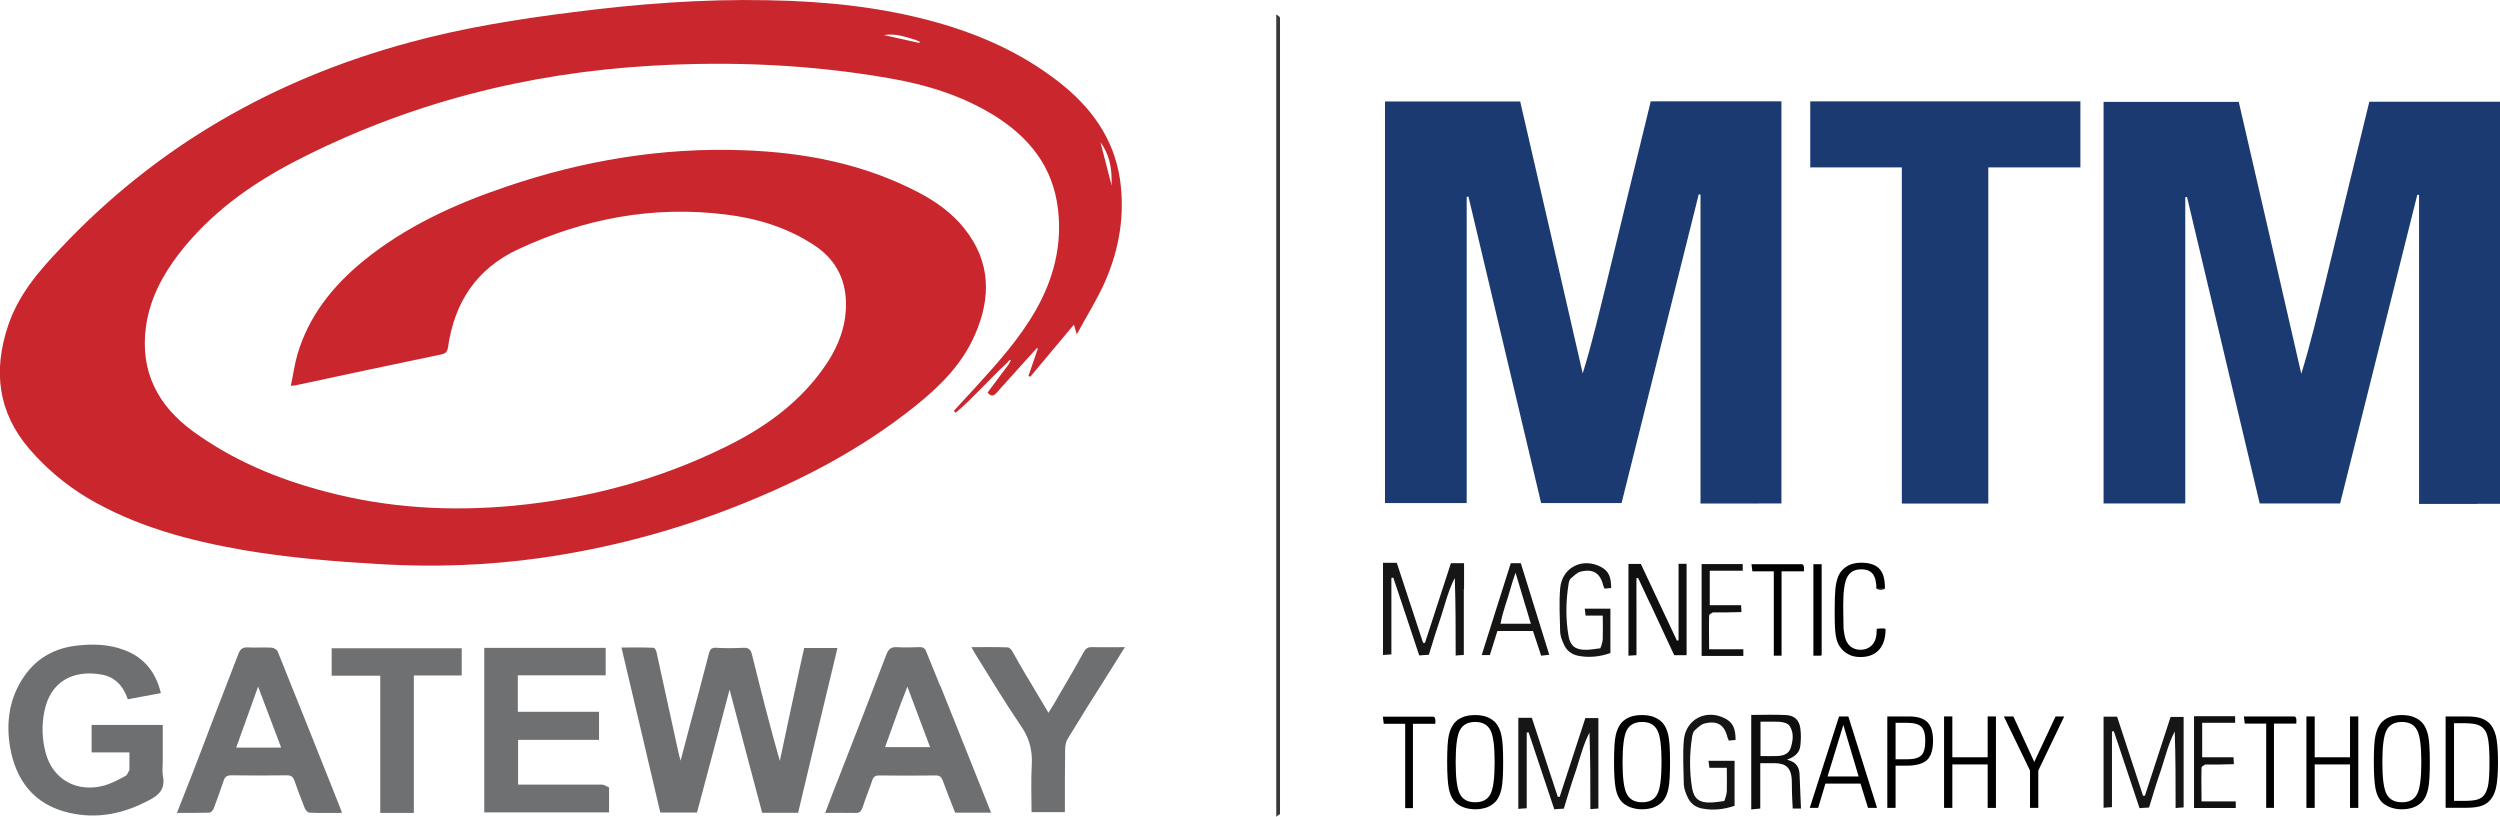 <?xml version="1.0" encoding="UTF-8"?>
<svg id="Layer_2" xmlns="http://www.w3.org/2000/svg" viewBox="0 0 199.53 65.19">
  <defs>
    <style>
      .cls-1 {
        fill: #111;
      }

      .cls-2 {
        fill: #6e6f71;
      }

      .cls-3 {
        fill: #171616;
      }

      .cls-4 {
        fill: #6f7072;
      }

      .cls-5 {
        fill: #1c3a72;
      }

      .cls-6 {
        fill: #0f0e0e;
      }

      .cls-7 {
        fill: #0f0f0f;
      }

      .cls-8 {
        fill: #171414;
      }

      .cls-9 {
        fill: #37393b;
      }

      .cls-10 {
        fill: #c9262e;
      }
    </style>
  </defs>
  <g id="Layer_1-2" data-name="Layer_1">
    <g>
      <g>
        <g>
          <path class="cls-2" d="M10.33,61.44v-1.39h-3.02v-2.19h5.68v2.87c0,.42-.06.84.02,1.24.19.99-.32,1.5-1.12,1.9-2,1.06-4.09,1.52-6.33,1.01-2.93-.65-4.3-2.7-4.75-5.21-.32-1.88-.11-3.69.89-5.34,1.06-1.75,2.64-2.66,4.68-2.83,1.18-.11,2.36-.06,3.48.36,1.6.57,2.57,1.75,2.98,3.46-.89.17-1.75.32-2.64.49-.36-1.08-1.06-1.81-2.13-1.98-2.24-.38-4.07.55-4.54,3-.21,1.08-.17,2.17.11,3.23.55,2.15,2.51,3.25,4.73,2.62.57-.17,1.1-.46,1.62-.74.15-.06.23-.27.34-.49Z"/>
          <g>
            <path class="cls-10" d="M80.39,28.95c-1.41,1.29-2.66,2.76-4.11,3.99l-.15-.15c.57-.61,1.14-1.24,1.71-1.86,1.77-1.94,3.52-3.88,4.83-6.18,1.43-2.51,2.11-5.19,1.77-8.06-.4-3.4-2.32-5.76-5.15-7.51-2.57-1.58-5.44-2.45-8.4-2.95-6.22-1.08-12.47-1.35-18.78-.99-10.04.57-19.58,3-28.53,7.62-3.59,1.86-6.82,4.18-9.31,7.41-1.33,1.73-2.32,3.63-2.62,5.8-.49,3.57.95,6.31,3.76,8.36,3.19,2.32,6.79,3.82,10.59,4.81,4.94,1.31,9.96,1.6,15.02,1.12,5.93-.57,11.58-2.07,16.92-4.71,2.91-1.43,5.55-3.27,7.53-5.91,1.24-1.65,2.09-3.46,2.05-5.59-.04-2-.93-3.55-2.6-4.62-2.13-1.39-4.52-2.11-7.01-2.41-5.76-.72-11.27.32-16.52,2.76-3.36,1.56-5.11,4.24-5.63,7.81-.06.4-.19.53-.59.61-3.86.8-7.7,1.62-11.56,2.45-.08.02-.17.02-.4.04.19-.87.3-1.71.53-2.51.91-3.08,2.83-5.47,5.28-7.47,3.4-2.76,7.32-4.54,11.44-5.93,6.1-2.07,12.37-3.12,18.82-2.89,4.92.17,9.66,1.08,14.05,3.38,1.41.74,2.68,1.65,3.67,2.91,2.07,2.62,2.11,5.47.82,8.42-1.01,2.34-2.76,4.09-4.71,5.66-4.33,3.48-9.18,6.01-14.33,8.04-5.06,2-10.3,3.38-15.68,4.14-4.22.59-8.46.74-12.72.49-3.65-.21-7.3-.51-10.91-1.12-4.37-.76-8.61-1.88-12.47-4.16-1.77-1.06-3.31-2.36-4.66-3.92-2.53-2.95-2.89-6.27-1.69-9.85.82-2.45,2.45-4.35,4.2-6.18C12.56,11.62,21.89,6.31,32.67,3.39c4.26-1.16,8.61-1.86,13-2.41C50.86.31,56.08-.09,61.33.02c4.52.08,8.99.53,13.36,1.75,3.55.99,6.86,2.47,9.79,4.75,2.55,1.98,4.39,4.45,4.9,7.74.42,2.85-.04,5.61-1.18,8.21-.63,1.43-1.48,2.76-2.26,4.22-.08-.3-.15-.51-.23-.78-1.18,1.41-2.34,2.79-3.48,4.16-.04-.02-.11-.04-.15-.06.23-.68.46-1.35.72-2.09.02-.11.02-.13.02-.17-.04.02-.06.04-.11.08-1.06,1.18-2.13,2.34-3.17,3.52-.21.23-.4.36-.72-.02.53-.72,1.1-1.46,1.69-2.26.08-.15.13-.23.17-.32-.02,0-.04-.02-.06-.02-.11.06-.17.13-.23.21M88.72,14.28c-.02-1.03-.21-2-.89-2.93.3,1.18.59,2.28.89,3.46v-.53M73.06,3.18c-.82-.25-1.62-.53-2.51-.38.95.21,1.88.42,2.83.63,0-.04.02-.08.02-.11-.08-.04-.19-.06-.34-.15Z"/>
            <path class="cls-2" d="M63.8,53.45c.13-.61.25-1.16.38-1.73h2.66c-1.06,4.41-2.11,8.78-3.14,13.15h-2.87c-.87-3.23-1.71-6.46-2.6-9.83-.89,3.36-1.73,6.58-2.6,9.81h-2.93c-1.01-4.35-2.05-8.71-3.1-13.17.89,0,1.73-.02,2.57.02.08,0,.21.21.23.36.59,2.66,1.16,5.32,1.75,8,.04.17.08.34.17.65.51-1.94.99-3.76,1.48-5.57.25-.99.53-1.98.78-2.98.08-.32.21-.49.59-.46.72.04,1.46.04,2.17,0,.44-.02.59.17.68.55.7,2.83,1.41,5.63,2.22,8.48.51-2.43,1.03-4.83,1.56-7.28Z"/>
            <path class="cls-4" d="M48.61,62.86v1.98h-9.96v-13.13h9.69v2.19h-7.01v2.91h6.48v2.24h-6.46v3.57h6.71c.17.02.36.13.55.23Z"/>
            <path class="cls-2" d="M75.05,54.73c1.35,3.38,2.7,6.73,4.05,10.13h-2.87c-.34-.87-.68-1.71-.99-2.57-.11-.27-.23-.4-.55-.4-1.5.02-3,.02-4.52,0-.3,0-.44.08-.55.38-.25.74-.55,1.46-.78,2.19-.11.3-.23.44-.57.42-.78-.02-1.56,0-2.41,0,.4-1.06.78-2.07,1.18-3.06,1.24-3.19,2.49-6.39,3.71-9.6.17-.42.36-.59.82-.57.59.04,1.2.02,1.79,0,.34-.02.49.11.59.42.36.89.72,1.75,1.08,2.66M71.97,55.94c-.44,1.22-.89,2.47-1.33,3.69h3.59c-.61-1.6-1.18-3.17-1.81-4.83-.17.44-.3.76-.44,1.14Z"/>
            <path class="cls-2" d="M16.62,58.43c.82-2.11,1.62-4.18,2.41-6.25.15-.38.34-.53.74-.51.63.04,1.27-.02,1.9.02.17,0,.42.15.49.3,1.71,4.22,3.38,8.44,5.06,12.66.02.06.04.13.06.23-.89,0-1.73.02-2.57-.02-.13,0-.32-.19-.38-.34-.3-.74-.57-1.48-.84-2.24-.11-.3-.27-.4-.59-.4-1.48.02-2.98.02-4.45,0-.32,0-.49.11-.59.4-.25.76-.53,1.5-.8,2.24-.06.15-.21.32-.34.34-.84.02-1.69.02-2.6.02.87-2.17,1.69-4.3,2.51-6.46M19.95,56.61c-.36,1.01-.72,2-1.1,3.06h3.59c-.61-1.6-1.2-3.19-1.84-4.87-.23.65-.42,1.18-.65,1.81Z"/>
            <path class="cls-2" d="M82.01,54.08c.55.93,1.1,1.84,1.67,2.81.27-.44.53-.84.76-1.27.7-1.18,1.39-2.36,2.05-3.57.15-.27.3-.4.63-.4.84.02,1.69,0,2.66,0-.49.78-.91,1.46-1.33,2.13-1.08,1.69-2.15,3.4-3.19,5.11-.17.25-.25.59-.25.91-.02,1.67-.02,3.33-.02,5.02h-2.66c0-1.27-.06-2.53.02-3.8.06-1.16-.21-2.15-.89-3.12-1.27-1.86-2.43-3.8-3.63-5.72-.08-.15-.17-.3-.3-.53,1.01,0,1.96-.02,2.89.02.13,0,.3.17.38.32.38.7.78,1.37,1.2,2.09Z"/>
            <path class="cls-4" d="M30.35,55.77v-1.84h-3.88v-2.19h10.38v2.17h-3.82v10.97h-2.68v-9.12Z"/>
          </g>
        </g>
        <path class="cls-9" d="M102.16,2.17v62.78c0,.05-.18.12-.3.24V1.15c.18.12.3.18.3.3v.72Z"/>
        <path class="cls-5" d="M151.79,40.19V13.36h-7.31v-5.27h21.56v5.27h-7.35v26.83h-6.9Z"/>
        <path class="cls-5" d="M140.35,40.19h-4.63V15.53s-.1-.02-.14-.02c-2.05,8.19-4.09,16.39-6.16,24.64h-6.42c-1.93-8.13-3.86-16.28-5.8-24.46-.04,0-.1.02-.14.02v24.44h-6.52V8.1h10.79c1.67,7.25,3.34,14.47,4.99,21.7.74-2.38,1.29-4.77,1.89-7.17.6-2.44,1.19-4.87,1.77-7.29.58-2.42,1.19-4.81,1.77-7.25h10.43v32.09c-.6,0-1.19,0-1.83,0Z"/>
        <path class="cls-5" d="M197.7,40.22h-4.63V15.56s-.1-.02-.14-.02c-2.05,8.19-4.09,16.39-6.16,24.64h-6.42c-1.93-8.13-3.86-16.28-5.8-24.46-.04,0-.1.02-.14.02v24.44h-6.52V8.13h10.79c1.67,7.25,3.34,14.47,4.99,21.7.74-2.38,1.29-4.77,1.89-7.17.6-2.44,1.19-4.87,1.77-7.29.58-2.42,1.19-4.81,1.77-7.25h10.43v32.09c-.6,0-1.19,0-1.83,0Z"/>
      </g>
      <g>
        <path d="M141.57,52.33v-6.73h-1.71l-.07-.57s3.92,0,4.01,0c.26,0,.17.57.17.57h-1.78v6.73h-.63Z"/>
        <path d="M144.73,52.33v-7.3h.66v7.23s-.03.07-.07.07h-.59Z"/>
        <path d="M149.8,50.19c.23-.05.6-.03.6-.03l.09.06c0,.7-.17,1.25-.52,1.64-.35.39-.85.58-1.49.58-.37,0-.69-.07-.96-.22-.28-.14-.51-.36-.7-.64-.14-.21-.24-.49-.3-.83-.06-.34-.09-.94-.09-1.79v-.28c0-.75.02-1.29.05-1.62.03-.34.09-.63.17-.88.12-.4.35-.71.68-.93.33-.23.74-.34,1.2-.34.67,0,1.16.16,1.46.48.15.16.27.37.34.62s.11.57.11.93v.04h-.68c0-.53-.1-.92-.29-1.17-.19-.25-.5-.37-.93-.37-.52,0-.89.21-1.11.62s-.32,1.16-.32,2.25c0,.21,0,.48.01.81,0,.33.01.56.01.68,0,.2,0,.36.02.49.02.13.04.29.08.47.07.35.21.61.43.81.22.19.49.29.81.29.4,0,.72-.13.96-.4.24-.27.35-.64.35-1.11v-.16ZM150.44,46.99c-.22.1-.44.11-.68,0"/>
        <path d="M115.5,60.83c0-1.02.04-1.73.13-2.13.09-.41.24-.74.44-.99.18-.21.41-.37.69-.48.28-.11.6-.16.97-.16s.68.05.96.16c.28.11.51.27.7.48.21.25.36.58.45,1.01s.13,1.13.13,2.11-.04,1.68-.13,2.11c-.09.43-.24.77-.45,1.01-.18.2-.41.36-.7.48-.14.05-.29.09-.46.12-.16.03-.33.04-.5.04-.35,0-.66-.06-.95-.17s-.53-.27-.71-.48c-.21-.25-.36-.59-.44-1.02s-.13-1.13-.13-2.1ZM116.18,60.83c0,1.27.11,2.12.34,2.55.23.43.63.65,1.22.65s.98-.21,1.21-.64c.23-.43.34-1.28.34-2.56s-.11-2.13-.34-2.56c-.23-.43-.63-.65-1.21-.65s-.99.22-1.22.65c-.23.43-.34,1.29-.34,2.56Z"/>
        <path d="M128.82,60.83c0-1.02.04-1.73.13-2.13.09-.41.24-.74.44-.99.18-.21.41-.37.69-.48.28-.11.6-.16.97-.16s.68.05.96.16c.28.11.51.27.7.48.21.25.36.58.45,1.01s.13,1.13.13,2.11-.04,1.68-.13,2.11c-.09.43-.24.77-.45,1.01-.18.2-.41.36-.7.48-.14.05-.29.09-.46.12-.16.03-.33.04-.5.04-.35,0-.66-.06-.95-.17s-.53-.27-.71-.48c-.21-.25-.36-.59-.44-1.02s-.13-1.13-.13-2.1ZM129.5,60.83c0,1.27.11,2.12.34,2.55.23.43.63.65,1.22.65s.98-.21,1.21-.64c.23-.43.34-1.28.34-2.56s-.11-2.13-.34-2.56c-.23-.43-.63-.65-1.21-.65s-.99.22-1.22.65c-.23.43-.34,1.29-.34,2.56Z"/>
        <path d="M145.11,64.48h-.67s2.34-7.3,2.34-7.3h.74l2.29,7.3h-.72s-.6-1.94-.6-1.94h-2.8l-.58,1.94ZM145.86,61.97h2.48l-1.22-4.11-1.26,4.11Z"/>
        <path d="M151.29,64.48h-.66v-7.3h1.72c.68,0,1.17.15,1.48.46s.45.8.45,1.49-.16,1.22-.47,1.52c-.32.3-.86.46-1.62.46h-.9v3.37ZM151.29,57.69v2.91h.94c.54,0,.91-.11,1.12-.32.21-.21.31-.6.31-1.15s-.1-.9-.31-1.12c-.21-.21-.58-.32-1.12-.32h-.94Z"/>
        <path d="M155.82,64.48h-.66v-7.3h.66v3.26h2.82v-3.26h.66v7.3h-.66v-3.47h-2.82v3.47Z"/>
        <path d="M162.02,64.48v-2.98l-2.09-4.32h.76s1.67,3.63,1.67,3.63l1.7-3.63h.69s-2.07,4.32-2.07,4.32v2.98h-.66Z"/>
        <path d="M184.74,64.48h-.66v-7.3h.66v3.26h2.82v-3.26h.66v7.3h-.66v-3.47h-2.82v3.47Z"/>
        <path d="M189.46,60.83c0-1.02.04-1.73.13-2.13.09-.41.24-.74.44-.99.18-.21.41-.37.69-.48.28-.11.6-.16.97-.16s.68.05.96.16c.28.11.51.27.7.48.21.25.36.58.45,1.01s.13,1.13.13,2.11-.04,1.68-.13,2.11c-.09.43-.24.77-.45,1.01-.18.2-.41.36-.7.48-.14.05-.29.09-.46.12-.16.03-.33.04-.5.04-.35,0-.66-.06-.95-.17s-.53-.27-.71-.48c-.21-.25-.36-.59-.44-1.02s-.13-1.13-.13-2.1ZM190.14,60.83c0,1.27.11,2.12.34,2.55.23.43.63.65,1.22.65s.98-.21,1.21-.64c.23-.43.34-1.28.34-2.56s-.11-2.13-.34-2.56c-.23-.43-.63-.65-1.21-.65s-.99.22-1.22.65c-.23.43-.34,1.29-.34,2.56Z"/>
        <path d="M195.2,57.18h1.63c.46,0,.83.04,1.11.12.28.08.51.21.7.38.26.24.45.6.57,1.07.05.23.09.52.12.87.03.35.04.76.04,1.23,0,.94-.06,1.63-.17,2.08-.11.45-.3.8-.57,1.05-.18.17-.41.29-.69.37-.28.08-.65.12-1.12.12h-1.63v-7.3ZM195.86,63.92h.82c.4,0,.71-.03.94-.08.22-.05.4-.14.54-.27.19-.17.32-.45.41-.83.08-.38.12-1.01.12-1.89,0-.73-.03-1.28-.08-1.66-.05-.38-.13-.67-.25-.86-.14-.22-.33-.37-.57-.47-.25-.09-.62-.14-1.11-.14h-.82v6.2Z"/>
        <path class="cls-1" d="M136.71,48.87c-.15.08-.3.18-.3.25-.03.88,0,1.75,0,2.7h2.73v.53h-3.33v-7.33h3.28v.53h-2.63v2.75h2.5c0,.2.03.33.03.55-.75.03-1.48.03-2.28.03Z"/>
        <path d="M180.87,64.48v-6.73h-1.71l-.07-.57s3.92,0,4.01,0c.26,0,.17.57.17.57h-1.78v6.73h-.63Z"/>
        <path class="cls-1" d="M176.01,61.01c-.15.08-.3.18-.3.25-.03.88,0,1.75,0,2.7h2.73v.53h-3.33v-7.33h3.28v.53h-2.63v2.75h2.5c0,.2.03.33.03.55-.75.03-1.48.03-2.28.03Z"/>
        <path class="cls-3" d="M116.83,47.01v5.26c-.2.02-.37.02-.65.05,0-2.07,0-4.12-.07-6.19-.5.95-.75,2-1.07,2.99-.35,1.02-.67,2.07-1,3.14-.22.02-.47.02-.77.05-.7-2.1-1.37-4.14-2.07-6.21-.05,0-.1.02-.15.02v6.11c-.25.02-.42.02-.67.05v-7.36h1.1c.7,2.12,1.4,4.24,2.1,6.39h.15c.7-2.12,1.37-4.24,2.07-6.36h1.05c0,.67,0,1.32,0,2.05Z"/>
        <path class="cls-3" d="M127.57,59.33v5.2c-.2.02-.37.02-.64.05,0-2.05,0-4.07-.07-6.11-.49.94-.74,1.97-1.06,2.96-.35,1.01-.67,2.05-.99,3.11-.22.02-.47.02-.76.05-.69-2.07-1.36-4.09-2.05-6.14-.05,0-.1.02-.15.02v6.04c-.25.02-.42.02-.67.05v-7.27h1.08c.69,2.1,1.38,4.19,2.07,6.31h.15c.69-2.1,1.36-4.19,2.05-6.29h1.04c0,.67,0,1.31,0,2.02Z"/>
        <path class="cls-8" d="M121.58,50.36h-2.07c-.2.65-.4,1.27-.6,1.92h-.65c.77-2.47,1.55-4.89,2.32-7.33h.8c.75,2.39,1.5,4.81,2.27,7.31-.22.02-.42.05-.65.07-.22-.67-.42-1.3-.65-1.97-.25,0-.47,0-.77,0M120.56,46.96c-.25.92-.62,1.82-.8,2.82h2.42c-.4-1.35-.8-2.64-1.22-4.07-.17.47-.27.8-.4,1.25Z"/>
        <path class="cls-8" d="M127.73,51.73c.1-.24.17-.48.19-.72.02-.6,0-1.21,0-1.88h-1.37c-.02-.22-.05-.36-.07-.55h2.05v3.54c-.82.29-1.69.39-2.56.22-.53-.1-.94-.41-1.16-.92-.14-.31-.27-.65-.29-.96-.02-1.16-.1-2.34,0-3.5.14-1.69,1.81-2.51,3.3-1.69.55.31.77.75.77,1.66-.17.02-.36.02-.53.05-.05-.1-.07-.17-.1-.24-.24-1.01-.82-1.37-1.83-1.11-.27.07-.53.34-.75.53-.12.1-.17.31-.19.46-.22,1.37-.24,2.77,0,4.15.14.8.58,1.11,1.4,1.09.39,0,.72-.07,1.13-.12Z"/>
        <path class="cls-7" d="M131.68,48.14c-.33-.7-.63-1.35-.94-2.01-.04,0-.09,0-.13.01-.01.66,0,1.33,0,1.99,0,.69,0,1.37,0,2.06v2.1c-.23.02-.41.03-.64.04v-7.32h.99c.95,2.03,1.92,4.08,2.88,6.12.04-.01.09-.02.13-.03v-6.1h.64v7.29h-.99c-.63-1.36-1.28-2.74-1.94-4.17Z"/>
        <path d="M112.15,64.5v-6.73h-1.71l-.07-.57s3.92,0,4.01,0c.26,0,.17.57.17.57h-1.78v6.73h-.63Z"/>
        <path class="cls-8" d="M137.62,63.92c.1-.24.17-.49.2-.73.02-.61,0-1.22,0-1.91h-1.39c-.02-.22-.05-.37-.07-.56h2.08v3.59c-.83.29-1.71.39-2.59.22-.54-.1-.95-.42-1.17-.93-.15-.32-.27-.66-.29-.98-.02-1.17-.1-2.37,0-3.54.15-1.71,1.83-2.54,3.35-1.71.56.32.78.76.78,1.69-.17.02-.37.02-.54.05-.05-.1-.07-.17-.1-.24-.24-1.03-.83-1.39-1.86-1.12-.27.07-.54.34-.76.54-.12.1-.17.32-.2.46-.22,1.39-.24,2.81,0,4.2.15.81.59,1.12,1.42,1.1.39,0,.73-.07,1.15-.12Z"/>
        <path class="cls-6" d="M139.77,63.49v-6.43c.96,0,1.87-.04,2.78.01.68.04,1.05.4,1.14,1.07.06.45.05.91,0,1.36-.05.53-.38.89-1.07,1.13.84.21,1,.69,1.01,1.27.03.86.07,1.72.11,2.63h-.66c-.02-.44-.05-.86-.06-1.29-.01-.36,0-.73-.02-1.09-.07-.86-.47-1.22-1.31-1.24-.38,0-.77,0-1.2,0v3.62c-.24.02-.43.04-.72.07v-1.11M141.21,57.6h-.7v2.74c.48,0,.91.02,1.34,0,.47-.02.92-.15,1.08-.67.18-.6.26-1.22-.12-1.76-.11-.16-.38-.24-.59-.28-.29-.05-.59-.02-1.01-.03Z"/>
        <path class="cls-3" d="M174.28,59.24v5.2c-.2.02-.37.02-.64.05,0-2.05,0-4.07-.07-6.11-.49.94-.74,1.97-1.06,2.96-.35,1.01-.67,2.05-.99,3.11-.22.02-.47.02-.76.05-.69-2.07-1.36-4.09-2.05-6.14-.05,0-.1.02-.15.02v6.04c-.25.02-.42.02-.67.05v-7.27h1.08c.69,2.1,1.38,4.19,2.07,6.31h.15c.69-2.1,1.36-4.19,2.05-6.29h1.04c0,.67,0,1.31,0,2.02Z"/>
      </g>
    </g>
  </g>
</svg>